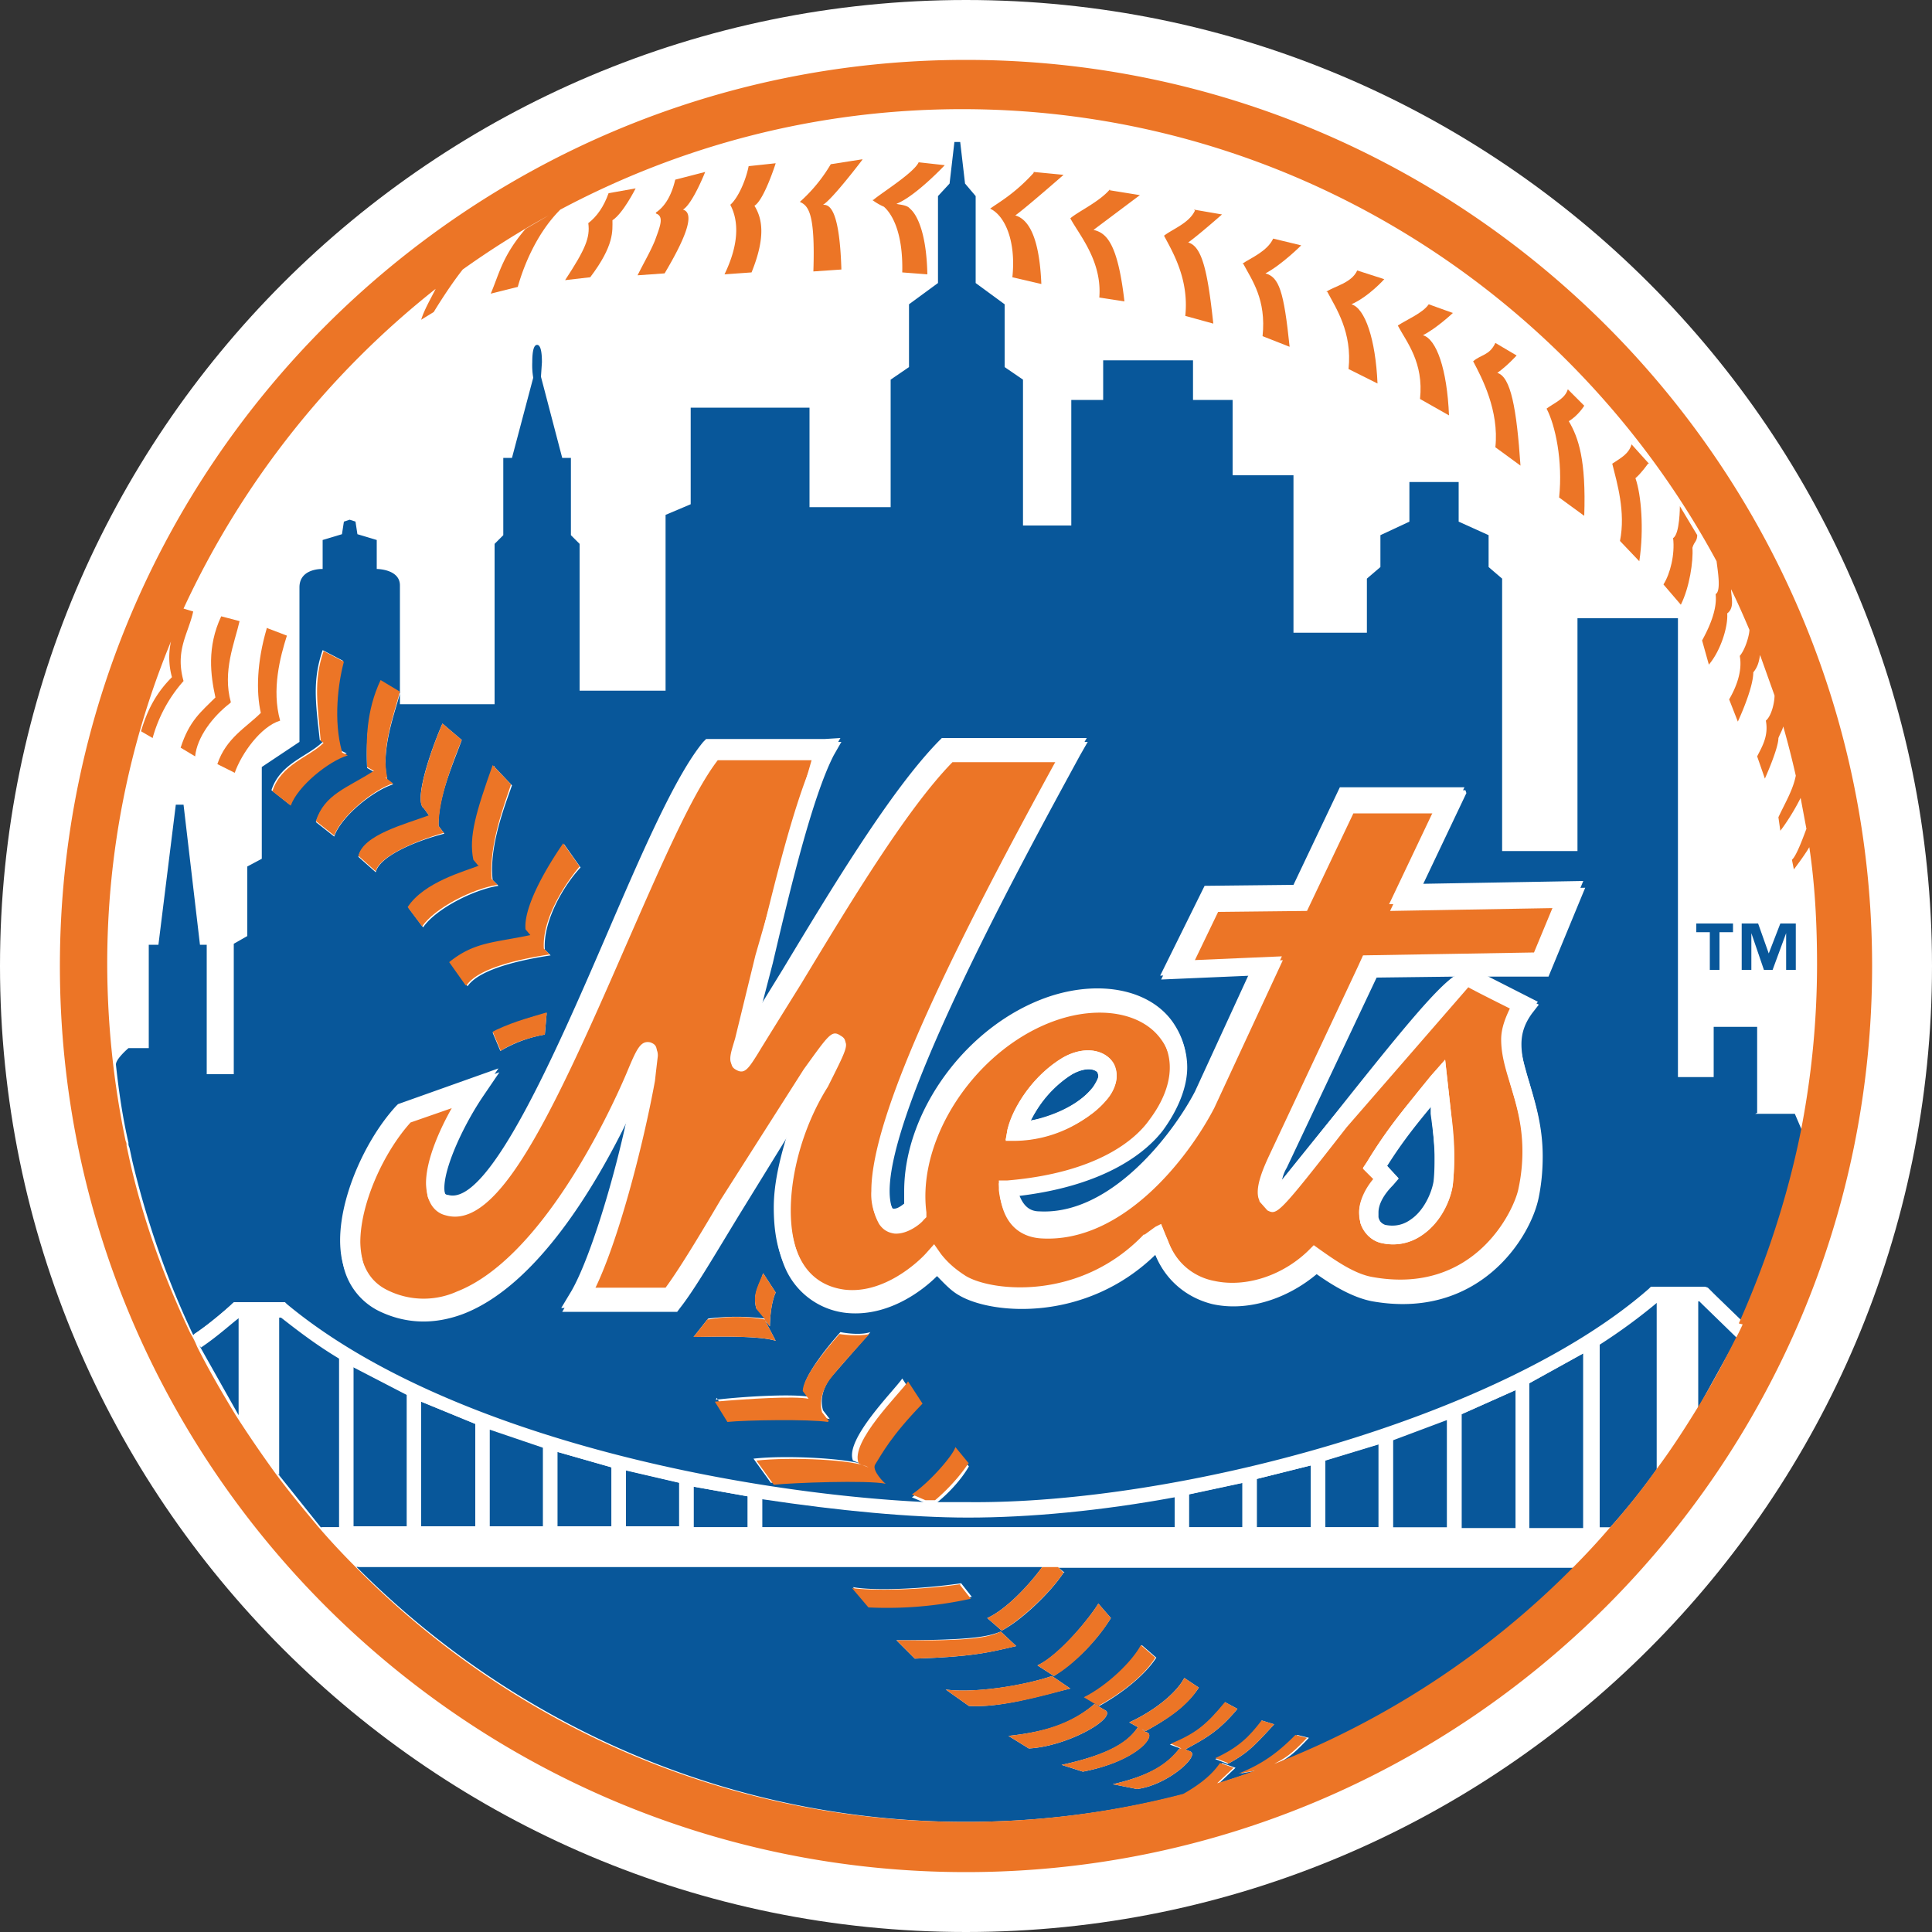 <?xml version="1.0" encoding="UTF-8"?> <svg xmlns="http://www.w3.org/2000/svg" xmlns:v="https://vecta.io/nano" viewBox="0 0 20 20" fill-rule="evenodd"><rect x="0" y="0" width="20" height="20" fill="#333333" stroke="none"/><path d="M10,20c5.52,0,10-4.48,10-10S15.52,0,10,0,0,4.48,0,10s4.48,10,10,10h0Z" fill="#fff"></path><g fill="#ec7526"><path d="M17.57,5.54l-.18-.3s0,.29-.07.33c.02.17-.03.37-.1.48l.18.21c.09-.18.13-.45.12-.59.02-.07.05-.06.05-.14h0Z"></path><path d="M17.07,4.8l-.18-.2c-.03.1-.11.14-.2.2.05.2.14.5.08.8l.2.21c.05-.33.02-.69-.04-.86.06-.05.13-.15.13-.15h0Z"></path><path d="M16.4,4.2l-.17-.17c-.03.1-.14.14-.22.2.09.17.17.54.13.92l.26.19c.02-.58-.06-.81-.16-.98.1-.06.16-.16.16-.16h0Z"></path><path d="M15.5,3.86c.1-.07.2-.18.2-.18l-.22-.13c-.06.13-.15.12-.23.19.09.17.27.51.23.89l.26.19c-.04-.59-.1-.92-.24-.96h0Z"></path><path d="M14.79 3.15c-.06.09-.23.16-.32.22.09.17.27.38.23.76l.3.17c-.02-.48-.13-.79-.27-.83.14-.07.31-.23.31-.23l-.25-.09h0zm0 0h0z"></path><path d="M13.74,3.02c.09.17.26.42.22.8l.3.15c-.02-.46-.13-.78-.27-.82.18-.08.34-.26.34-.26l-.28-.09c-.06.13-.23.16-.32.22h0Z"></path><path d="M12.87,2.73c.09.17.24.37.2.75l.28.11c-.06-.58-.11-.72-.25-.76.17-.09.37-.29.37-.29l-.29-.07c-.06.13-.23.2-.32.26h0Z"></path><path d="M12.37 2.18c-.06.13-.23.19-.32.26.09.17.26.45.22.83l.29.08c-.06-.56-.12-.8-.26-.84.1-.07.35-.29.35-.29l-.29-.05h0zm0 0h0zm-.88-.22c-.11.13-.33.23-.41.3.09.17.33.44.3.82l.26.04c-.07-.61-.19-.71-.32-.74l.48-.36-.31-.05h0zm0 0h0zm-.79-.17c-.2.22-.37.31-.45.37.15.07.27.33.23.71l.3.07c-.02-.48-.13-.67-.27-.71.1-.07.5-.42.5-.42l-.31-.03h0zm0 0h0zm-1.67.28a.61.61 0 0 0 .12.07c.08.07.2.26.19.68l.26.02c-.01-.48-.13-.64-.18-.68-.03-.04-.11-.04-.14-.05.2-.08.5-.4.5-.4l-.27-.03c-.05.11-.39.32-.47.39h0zm-1-.38l-.28.03c-.03.15-.11.33-.19.4.09.17.09.41-.06.72l.28-.02c.15-.37.11-.56.03-.69.1-.06.22-.44.22-.44h0z"></path><path d="M8.92 1.65l-.32.05a1.63 1.63 0 0 1-.32.39c.09.04.16.12.14.72l.29-.02c-.02-.67-.14-.67-.19-.67.1-.06.41-.47.41-.47h0zm-2.13.56c.09.03.04.14-.01.28-.05.12-.11.22-.18.36l.28-.02c.19-.32.33-.62.19-.66.1-.06.23-.39.23-.39l-.31.08c-.04.17-.11.28-.2.34h0z"></path><path d="M6.09 2.31c.02.15-.03.27-.24.59l.26-.03c.25-.33.23-.48.23-.59.11-.07.24-.33.24-.33L6.3 2c-.05.14-.12.24-.21.31h0zm-3.7 4.96c-.09-.32.04-.62.09-.84l-.19-.05c-.15.32-.11.61-.06.84-.15.15-.27.24-.36.52l.15.09c.02-.2.18-.41.36-.55h0z"></path><path d="M2.76 6.51c-.1.34-.11.65-.06.87-.15.15-.36.26-.45.53l.18.09c.07-.2.27-.48.47-.54-.09-.32 0-.66.07-.88l-.21-.08h0zm0 0h0z"></path></g><g fill="#08579a"><path d="M4.36 15.8h.56v-1.06l-.56-.23v1.29h0zm0 0h0zm-.7 0h.56v-1.36l-.56-.29v1.65h0zm0 0h0zm13.93-2.33h-.03v1.14l.42-.76-.36-.35-.03-.03h0zm-6.58 2.81c-.13.2-.43.49-.64.6l-.15-.13c.2-.09.44-.35.57-.53h-7.1c1.61 1.62 3.84 2.64 6.31 2.64.78 0 1.54-.1 2.27-.29.21-.11.31-.22.38-.32l.14.05-.17.16.39-.13-.17.03c.28-.11.44-.25.59-.4l.12.03c-.17.18-.23.22-.34.27a8.93 8.93 0 0 0 3.09-2.03h-5.34l.06.05h0zM9 16.63l-.17-.2c.22.04.71.02 1.12-.04l.11.14a4.03 4.03 0 0 1-1.06.09h0zm.28.35c.8 0 .95-.04 1.08-.09l.16.15c-.3.07-.46.11-1.05.13l-.19-.19h0zm.75.68l-.24-.17c.3.04.81-.04 1.1-.14l.19.13c-.3.07-.71.2-1.05.18h0zm.41.31c.37-.04.65-.12.89-.33l.12.07c.09.09-.41.37-.8.39l-.21-.13h0zm2.62-.16l.13.04c-.22.24-.28.3-.48.41l-.13-.05c.24-.11.35-.22.48-.39h0zm-.38-.19l.13.07c-.2.24-.34.31-.54.42l.05.02c.11.04-.23.35-.55.39l-.25-.05c.44-.1.59-.24.69-.37h.01l-.11-.04c.28-.11.38-.21.57-.43h0zm-.42-.25l.15.1c-.13.2-.35.34-.55.45l-.04-.02.04.03c.13.02-.08.3-.65.41l-.22-.07c.6-.13.72-.29.79-.39l-.09-.05c.24-.11.48-.29.57-.46h0zm-.44-.34l.15.13c-.13.2-.39.39-.59.5l-.15-.09a1.49 1.49 0 0 0 .59-.54h0zm-.45-.43l.13.15a1.99 1.99 0 0 1-.59.6l-.17-.11c.24-.11.56-.52.63-.64h0zm5.77-3.13a5.82 5.82 0 0 1-.6.44v1.9h.13c.17-.19.33-.39.48-.6v-1.74h-.01zm-5.83-2.21s.06-.09.06-.12c0-.02 0-.03-.01-.04-.03-.04-.13-.05-.26.02a1.21 1.21 0 0 0-.43.48c.2-.04.49-.15.64-.34h0zm-7.8 2.8l-.61-.43h-.02v1.63l.44.55h.19v-1.74h0zm0 0h0zm12.32 1.76h.56v-1.81l-.56.31v1.5h0zm0 0h0zm-.7 0h.56v-1.43l-.56.25v1.18h0zm0 0h0zm-.71-.01h.56v-1.12l-.56.21v.91h0zm0 0h0z"></path><path d="M2.07 13.94l.4.71v-1.03c-.05.05-.22.2-.4.31h0z"></path><path d="M18.19 11.52v-.89h-.45v.52h-.37V6.4h-1.04v2.41h-.78V5.99l-.14-.12v-.33l-.31-.14v-.41h-.51v.41l-.3.14v.33l-.14.12v.56h-.76V4.92h-.63v-.78h-.41v-.41h-.93v.41h-.33v1.3h-.5V3.93l-.19-.13v-.65l-.3-.22v-.9l-.11-.13-.05-.43h-.06l-.05.43-.12.13v.9l-.3.22v.65l-.19.13v1.32h-.84V4.22H7.15v1l-.26.11v1.82H6V5.63l-.09-.09v-.8h-.09L5.6 3.9l.01-.15c0-.13-.02-.18-.05-.18s-.05.05-.05.18a.76.76 0 0 0 .01.16l-.22.83h-.09v.8l-.09.09v1.66h-.98v-.11c-.06.22-.2.59-.13.9h-.02l.08.04c-.2.06-.54.33-.61.54l-.19-.15c.09-.28.33-.34.6-.52l-.07-.04c-.01-.27 0-.57.14-.89l.2.12V6.06c0-.17-.24-.17-.24-.17v-.3l-.2-.06-.02-.13-.06-.02-.06.02-.02.13-.2.06v.3s-.24-.01-.24.19v1.6l-.39.26v.95l-.15.08v.72l-.14.08v1.35h-.03-.25V9.78h-.07L1.9 8.33h-.08l-.18 1.45h-.1v1.07h-.21s-.13.11-.13.17c.03.28.07.55.13.81a.09.09 0 0 0 .01.05l.03.14c.15.63.36 1.23.63 1.8.19-.13.39-.31.39-.31l.02-.02h.53l.02.02c1.64 1.37 4.69 1.96 6.62 2.05l-.14-.06c.19-.13.43-.42.45-.49l.14.17c-.08.14-.22.29-.35.39h.34c2.15.02 5.5-.86 7.04-2.21l.02-.02h.53.03l.07.07.32.31a8.34 8.34 0 0 0 .64-1.98l-.09-.21h-.41zM3 8.33l-.19-.15c.09-.28.38-.35.53-.5l-.03-.02c-.04-.37-.08-.61.03-.93l.21.11c-.06.22-.11.61-.02.93l.06.03c-.2.06-.52.32-.59.52h0zm2.45 1.3c-.02-.22.19-.6.39-.89l.17.24c-.17.18-.39.55-.37.85l.06.06c-.26.04-.73.13-.86.32l-.17-.24c.26-.2.46-.19.84-.28l-.05-.06h0zm.21.85l-.02.23a1.33 1.33 0 0 0-.46.17l-.08-.19.04-.02a2.7 2.7 0 0 1 .52-.18h0zm-.55-2.55l.19.2c-.07.2-.24.63-.2.98l.06.06c-.26.04-.65.24-.78.43l-.15-.2c.17-.26.58-.37.74-.43l-.05-.06c-.06-.24.03-.49.2-.98h0zm-.67.51l-.05-.07c-.11-.07.06-.58.19-.88l.2.17c-.07.2-.25.59-.24.89l.06.08c-.35.09-.68.25-.71.4l-.18-.16c.05-.22.49-.33.73-.42h0zm3.39 5.11c-.04-.15.02-.22.07-.37l.13.2c-.06.13-.06.35-.06.35l-.05-.06.11.21c-.19-.06-.71-.04-.85-.04l.15-.19a2.33 2.33 0 0 1 .59 0l-.09-.11h0zm-.42.94c.35-.04.81-.06.97-.03l-.06-.08c0-.12.21-.4.38-.59 0 0 .19.04.31 0l-.41.47c-.09.12-.11.24-.08.34l.07.09c-.19-.04-.86-.03-1.04 0l-.13-.22h0zm1.62.65c-.04.06.1.2.11.2h0 0c-.19-.04-.97 0-1.16.01l-.18-.25c.35-.04 1.03 0 1.16.07s0 0 0 0l-.13-.05c-.09-.22.44-.74.51-.85l.15.23c-.33.34-.42.52-.49.62h0zm6.99-5.06h-.67l.57.29-.07.09c-.08.11-.11.22-.11.32 0 .12.04.24.08.39.06.21.14.45.14.77 0 .13-.01.27-.04.42-.08.42-.63 1.28-1.73 1.08-.2-.04-.39-.16-.57-.28-.31.27-.72.4-1.08.31-.28-.06-.49-.25-.59-.51-.72.7-1.68.62-2.03.42h0a1.15 1.15 0 0 1-.23-.21c-.16.16-.52.43-.95.38a.78.78 0 0 1-.62-.46c-.08-.17-.11-.37-.11-.59 0-.26.07-.54.16-.82l-.53.86-.61.96-.03.04H5.81l.09-.15c.18-.29.44-1.1.6-1.86-.33.68-.94 1.73-1.71 2.03-.29.11-.58.11-.86-.02-.21-.09-.34-.27-.39-.5-.1-.49.21-1.21.56-1.59l.02-.02 1.04-.37-.17.25c-.24.34-.46.84-.39 1.02 0 .03.02.04.04.04.42.12 1.12-1.49 1.63-2.67.37-.86.72-1.67 1.01-2.02l.03-.03h1.23l.16-.01-.08.14c-.23.42-.45 1.38-.63 2.15l-.13.5.24-.39c.5-.83 1.12-1.86 1.62-2.37l.03-.03h1.5l-.08.14c-.62 1.14-2.28 4.16-1.93 4.73.04.01.08-.02.12-.05v-.13c0-.83.65-1.72 1.49-2.01.53-.18 1.05-.08 1.29.26.09.13.14.27.14.43 0 .21-.08.44-.25.65-.16.21-.58.57-1.49.68.04.12.1.2.22.2.74.04 1.38-.8 1.61-1.24l.57-1.24-.93.04.46-.93.92-.01.48-1.01h1.29l-.48 1 1.71-.03-.38.92h0zm-2.76 2.15l.54-.67 1.27-1.47-.81.01-.94 1.99c-.03.05-.04.09-.05.13h0zm1 .31v.05c.01.05.05.08.08.09.1.02.19 0 .27-.06.13-.09.21-.27.23-.39.01-.09.01-.17.01-.25 0-.16-.02-.3-.04-.45v-.09a6.68 6.68 0 0 0-.46.62l.12.13-.06.07c-.1.1-.15.2-.15.28h0z"></path><path d="M6.48 15.8h.56v-.45l-.56-.13v.58h0zm0 0h0zm-1.41 0h.56v-.81l-.56-.19v1h0zm0 0h0zm2.11.01h.56v-.32l-.56-.1v.42h0zm0 0h0zm-1.41-.01h.56v-.61l-.56-.16v.77h0zm0 0h0zm7.95.01h.56v-.86l-.56.17v.69h0zm0 0h0z"></path><path d="M7.89 15.51v.3h4.27v-.31c-.76.14-1.5.21-2.14.21-.59 0-1.33-.07-2.13-.19h0zm5.12.3h.56v-.64l-.56.14v.5h0zm0 0h0zm-.7 0h.56v-.46l-.56.12v.34h0zm0 0h0z"></path></g><g fill="#ec7526"><path d="M3.54 7.78c-.09-.32-.04-.71.02-.93l-.21-.11c-.11.32-.06.56-.03.93l.03.02c-.15.15-.44.22-.53.5l.19.15c.07-.2.39-.46.59-.52l-.06-.03h0zm0 0h0z"></path><path d="M3.8,7.94l.07.04c-.28.18-.51.24-.6.52l.19.15c.07-.2.41-.48.61-.54l-.08-.06h.02c-.07-.29.07-.66.13-.89l-.2-.12c-.15.32-.15.62-.14.89h0Z"></path><path d="M4.6,8.63l-.06-.08c0-.3.16-.69.24-.89l-.2-.17c-.13.3-.3.82-.19.88l.05.07c-.24.09-.68.2-.73.42l.18.16c.03-.14.36-.3.71-.4h0Z"></path><path d="M4.96 8.96c-.15.06-.57.17-.74.43l.15.2c.13-.19.52-.39.78-.43l-.06-.06c-.03-.35.13-.77.2-.98l-.19-.2c-.17.48-.25.74-.2.98l.05.06h0zm0 0h0zm.22 1.92c.12-.08.29-.14.46-.17l.02-.23c-.13.04-.33.09-.52.18l-.04.02.08.19h0zm0 0h0z"></path><path d="M4.83 10.2c.13-.19.6-.28.86-.32l-.06-.06c-.02-.3.21-.66.37-.85l-.17-.24c-.2.29-.41.67-.39.89l.05.06c-.38.08-.58.07-.84.28l.17.24h0zm0 0h0zm2.5 3.45l-.15.19c.15 0 .67-.02.85.04l-.11-.21.05.06s0-.22.06-.35l-.13-.2c-.06.15-.11.22-.07.37l.09.11a1.67 1.67 0 0 0-.59 0h0z"></path><path d="M8.58,14.71l-.07-.09c-.03-.1,0-.23.08-.34.09-.12.25-.29.41-.47-.12.03-.31,0-.31,0-.17.19-.38.46-.38.59l.06.08c-.15-.03-.62,0-.97.03l.13.21c.19-.02.85-.03,1.04,0h0Z"></path><path d="M8.86,15.14l.13.05s.12.07,0,0c-.13-.08-.81-.11-1.16-.07l.18.25c.19-.02.97-.05,1.16-.01-.01,0-.15-.14-.11-.2.07-.11.16-.29.49-.63l-.15-.23c-.07.11-.61.63-.51.85h0Z"></path><path d="M10.03 15.15l-.14-.17c-.02.08-.26.36-.45.49l.14.06h.1c.12-.1.26-.25.35-.39h0zm-.09 1.25c-.41.06-.89.07-1.12.04l.17.2a4.03 4.03 0 0 0 1.06-.09l-.11-.14h0zm0 0h0z"></path><path d="M10.36 16.89c-.13.06-.29.1-1.08.09l.19.19c.59-.02.76-.06 1.05-.13l-.16-.15h0zm0 0h0z"></path><path d="M10.89 17.35c-.3.1-.81.18-1.1.14l.24.17c.33.02.75-.1 1.05-.18l-.19-.13h0zm0 0h0z"></path><path d="M11.45 17.71l-.12-.07c-.24.2-.52.29-.89.33l.21.13c.39-.02.89-.3.8-.39h0zm-1.23-.96l.15.13c.2-.11.51-.4.64-.6l-.06-.06h-.16c-.13.18-.37.44-.57.53h0z"></path><path d="M10.91 17.35c.2-.11.46-.38.59-.6l-.13-.15c-.07.12-.39.52-.63.64l.17.11h0zm0 0h0z"></path><path d="M11.37 17.66c.2-.11.46-.29.59-.5l-.15-.13c-.09.17-.35.42-.59.54l.15.09h0zm0 0h0z"></path><path d="M11.78 17.88c-.07.09-.19.26-.79.39l.22.07c.58-.11.78-.39.65-.41l-.04-.03.04.02c.2-.11.42-.24.55-.45l-.15-.1c-.09.17-.33.35-.57.46l.09.05h0zm0 0h0z"></path><path d="M12.22 18.1h-.01c-.1.12-.25.27-.69.37l.25.05c.32-.04.66-.35.55-.39l-.05-.02c.2-.11.34-.18.54-.42l-.13-.07c-.18.22-.29.32-.56.43l.11.05h0zm0 0h0z"></path><path d="M12.71 18.26c.2-.11.26-.17.48-.41l-.13-.04c-.13.17-.24.28-.48.39l.13.05h0zm0 0h0z"></path></g><path d="M17.65 13.32h-.56l-.02.02c-1.54 1.35-4.89 2.23-7.04 2.21h-.34-.1c-1.92-.09-4.97-.68-6.62-2.05l-.02-.02h-.53l-.02.02s-.19.18-.39.31c.02.05.04.09.07.14.18-.12.34-.27.4-.31v1.03l.41.6v-1.63h.02c.19.15.39.3.61.43v1.74h-.19l.38.41h7.1.16 5.34a4.83 4.83 0 0 0 .38-.4h-.13v-1.9a5.82 5.82 0 0 0 .6-.44h.01v1.74l.41-.61v-1.14h.03l.03.03.36.35.07-.14-.32-.31-.07-.07h0zM4.21 15.8h-.56v-1.65l.56.29v1.36h0zm.71 0h-.56v-1.29l.56.23v1.06h0zm.7 0h-.56v-1.01l.56.19v.82h0zm.71 0h-.56v-.77l.56.16v.61h0zm.7 0h-.56v-.58l.56.13v.45h0zm.71.01h-.56v-.42l.56.1v.32h0zm4.42 0H7.89v-.3c.8.13 1.54.19 2.13.19.64 0 1.37-.07 2.14-.21v.32h0zm.7 0h-.56v-.34l.56-.12v.46h0zm.71 0h-.56v-.5l.56-.14v.64h0zm.7 0h-.56v-.69l.56-.17v.86h0zm.71.01h-.56v-.91l.56-.21v1.12h0zm.71 0h-.56v-1.18l.56-.25v1.43h0zm.7 0h-.56v-1.5l.56-.31v1.81h0z" fill="#fff"></path><g fill="#ec7526"><path d="M10 .62C4.83.62.62 4.83.62 10s4.21 9.38 9.38 9.38 9.38-4.21 9.38-9.38S15.17.62 10 .62h0zm8.04 13.09s-.04.09-.07.14c-.13.26-.27.52-.42.76-.13.21-.26.41-.41.61-.15.21-.31.41-.48.6-.12.14-.25.28-.38.41a8.93 8.93 0 0 1-3.09 2.03c.11-.06.17-.09.34-.27l-.12-.03c-.15.15-.31.29-.59.4l.17-.03a5.94 5.94 0 0 1-.39.13l.17-.16-.14-.05c-.07.1-.17.2-.38.32a8.88 8.88 0 0 1-2.27.29c-2.47 0-4.7-1.01-6.31-2.65-.13-.13-.26-.27-.38-.41-.15-.18-.3-.36-.44-.55a12.67 12.67 0 0 1-.41-.6c-.14-.23-.28-.47-.4-.71-.02-.05-.04-.09-.07-.14-.27-.57-.49-1.17-.63-1.8l-.03-.14c0-.02 0-.03-.01-.05a9.06 9.06 0 0 1-.19-1.82 8.74 8.74 0 0 1 .66-3.35.77.77 0 0 0 .01.37c-.15.15-.25.32-.32.56l.12.07a1.48 1.48 0 0 1 .32-.59c-.09-.32.05-.49.1-.72l-.1-.03a9.09 9.09 0 0 1 2.61-3.31c-.05.1-.12.22-.15.32l.13-.08s.15-.25.3-.44c.28-.2.58-.39.89-.56l-.24.14c-.24.28-.27.46-.36.67l.28-.07c.05-.18.18-.54.44-.8 1.24-.66 2.65-1.04 4.16-1.04 3.37 0 6.31 1.9 7.81 4.68.01.09.05.31-.01.34.02.17-.08.37-.14.48l.07.25c.12-.14.2-.39.19-.53.08-.06.04-.17.04-.25.07.14.13.28.19.42 0 .05-.04.2-.1.27.03.16-.04.33-.11.45l.09.23s.16-.34.16-.51c.05-.06.06-.12.07-.18l.15.42c0 .07-.03.21-.09.26.03.16-.04.27-.09.37l.08.23s.14-.31.14-.42c.02-.05.04-.08.05-.12a9.53 9.53 0 0 1 .13.51c-.03.15-.11.28-.18.43l.02.14s.11-.14.21-.34l.06.32c-.02.05-.1.28-.15.32l.02.1s.1-.13.16-.23c.06.4.08.81.08 1.22a8.98 8.98 0 0 1-.17 1.73c-.14.69-.36 1.35-.64 1.98h0z"></path><path d="M14.86 8.38H14l-.48 1.01-.92.01c-.04.07-.18.37-.26.54l.93-.04-.71 1.53c-.27.52-.95 1.39-1.79 1.35-.17 0-.39-.1-.43-.46v-.1h.09c.94-.08 1.33-.43 1.47-.63.24-.32.27-.63.11-.86-.2-.27-.63-.35-1.08-.2-.82.28-1.45 1.22-1.35 1.99v.05l-.03.03c-.03.03-.16.15-.3.14-.06 0-.12-.04-.16-.1a.57.57 0 0 1-.07-.31c0-.82.9-2.61 1.92-4.47H9.85c-.48.5-1.08 1.49-1.57 2.3l-.44.71c-.11.16-.14.21-.22.18-.04-.02-.06-.04-.06-.09s.02-.11.05-.21l.21-.86.59-2.05h-.99c-.27.34-.6 1.11-.96 1.94-.77 1.78-1.31 2.93-1.86 2.77-.08-.02-.14-.08-.17-.16a.59.59 0 0 1-.02-.14c0-.25.15-.58.29-.82l-.46.16c-.27.31-.52.84-.52 1.24 0 .06 0 .11.02.17.04.17.13.29.28.36a.84.84 0 0 0 .71.01c.87-.34 1.57-1.82 1.76-2.27.1-.24.14-.33.24-.31.06.02.07.05.07.11 0 .04 0 .1-.02.17l-.01.09c-.12.72-.39 1.69-.63 2.17h.75c.14-.19.34-.52.57-.91l.86-1.35c.26-.36.29-.41.38-.35.09.05.07.11-.14.5-.36.56-.49 1.34-.29 1.78.09.2.25.32.47.35.41.05.77-.29.85-.38l.08-.09.07.1c.07.09.15.16.26.23.27.16 1.18.26 1.84-.43h.01l.11-.08.06-.03.04.1.03.07c.1.28.32.39.48.42.32.07.7-.05.97-.31l.06-.06.07.05c.17.12.36.25.54.28 1.06.19 1.47-.7 1.51-.92a1.82 1.82 0 0 0 .04-.38c0-.29-.07-.51-.13-.71-.05-.16-.09-.3-.09-.45 0-.11.04-.22.1-.34l-.45-.23c-.17.08-.85.94-1.26 1.45-.72.91-.73.91-.82.86l-.08-.09c-.04-.12.05-.32.1-.43l.93-1.98.05-.11 1.77-.03.22-.53-1.72.03.48-1.01h0zm-4.43 3.31a1.32 1.32 0 0 1 .57-.74c.19-.11.39-.1.5.02.04.04.06.1.06.17a.4.4 0 0 1-.1.24 1.31 1.31 0 0 1-.94.43h-.11l.02-.12h0zm3.68.4l.04-.06c.2-.33.37-.53.53-.73l.13-.16.15-.17.06.54c.03.22.05.45.02.75-.02.16-.12.39-.31.52-.13.09-.27.12-.42.09-.11-.02-.2-.11-.23-.22 0-.03-.01-.06-.01-.1 0-.09.05-.21.15-.34l-.11-.11h0z"></path></g><g fill="#fff"><path d="M14.08 12.65c.03.11.12.2.23.22a.52.52 0 0 0 .42-.09c.18-.13.29-.36.31-.52.03-.3 0-.52-.02-.75l-.06-.54-.15.17-.13.16c-.16.2-.33.4-.53.73l-.04.06.11.11c-.11.13-.15.26-.15.34 0 .04 0 .08.01.1h0zm.28-.58c.17-.27.32-.45.46-.62v.09l.04.45-.01.25a.6.6 0 0 1-.23.39c-.08.06-.17.08-.27.06-.03 0-.07-.04-.08-.09v-.05c0-.08.05-.18.15-.28l.06-.07-.12-.13h0z"></path><path d="M15.17 8.18h-1.29L13.4 9.2l-.92.01-.46.93.93-.04-.57 1.24c-.23.44-.86 1.28-1.61 1.24-.13 0-.19-.08-.22-.2.92-.11 1.33-.47 1.49-.68.16-.22.25-.45.25-.65 0-.16-.05-.31-.14-.43-.25-.34-.77-.45-1.29-.26-.85.29-1.49 1.18-1.49 2.01v.13c-.04.03-.09.06-.11.06-.36-.58 1.3-3.6 1.92-4.74l.08-.14h-1.5l-.03.03c-.5.5-1.12 1.54-1.62 2.37l-.24.39.13-.5c.18-.77.41-1.72.63-2.15l.08-.14h-.16l-1.23.01-.03.03c-.29.35-.64 1.16-1.01 2.02-.51 1.18-1.21 2.79-1.63 2.67-.02 0-.03-.02-.04-.04-.06-.18.16-.68.39-1.02l.17-.25-1.04.37-.02.02c-.35.38-.66 1.1-.56 1.59a.69.69 0 0 0 .39.5c.28.13.57.13.86.02.77-.3 1.38-1.35 1.71-2.03-.16.76-.42 1.57-.6 1.86l-.09.15h1.19l.03-.04c.15-.19.36-.55.61-.96l.53-.86c-.1.28-.16.56-.16.82 0 .22.04.43.11.59a.78.78 0 0 0 .62.46c.43.05.79-.22.95-.38.07.07.14.15.23.2h0c.34.2 1.31.28 2.03-.42.1.25.31.44.59.51.36.08.77-.05 1.08-.31.17.12.37.24.57.28 1.11.2 1.65-.66 1.73-1.08.03-.15.04-.29.04-.42 0-.32-.08-.56-.14-.77-.05-.15-.08-.27-.08-.39 0-.11.03-.21.11-.32l.07-.09-.57-.29h.67l.38-.92-1.71.03.48-1.01h0zm.94 1.18l-.22.53-1.77.03-.05.11-.93 1.98c-.06.11-.14.31-.1.43l.08.09c.1.05.11.05.82-.86l1.26-1.45c.05.03.31.16.45.23-.06.12-.1.23-.1.34 0 .15.05.3.09.45.06.2.13.42.13.71 0 .12-.01.24-.04.38-.04.23-.45 1.11-1.51.92-.18-.03-.38-.16-.54-.28l-.07-.05-.06.06c-.27.26-.65.38-.97.31-.16-.04-.37-.14-.48-.42-.01-.02-.03-.07-.03-.07l-.04-.1-.06.03-.11.07h-.01c-.66.7-1.57.6-1.84.44-.11-.07-.19-.14-.26-.23l-.07-.1-.08.09c-.08.09-.44.42-.85.38-.22-.03-.37-.15-.47-.35-.2-.43-.07-1.21.29-1.78.2-.4.23-.45.14-.5-.09-.06-.13 0-.38.35-.28.39-.59.9-.86 1.35l-.57.91h-.75c.24-.48.5-1.46.63-2.17l.01-.09.02-.17c0-.06-.02-.09-.07-.11-.1-.03-.14.06-.24.31-.19.45-.89 1.93-1.76 2.27-.25.1-.48.09-.71-.01-.15-.07-.25-.19-.28-.36a.88.88 0 0 1-.02-.17c0-.4.24-.93.52-1.24l.46-.16c-.14.24-.29.57-.29.82 0 .05 0 .1.02.14.03.08.09.14.17.16.54.16 1.09-1 1.86-2.77.36-.82.69-1.59.96-1.94h.99c-.21.48-.41 1.3-.59 2.05l-.21.86c-.03.1-.05.16-.05.21s.02.07.06.09c.08.04.12-.02.22-.18.01-.02.44-.71.44-.71.49-.81 1.09-1.81 1.57-2.3h1.09c-1.02 1.87-1.92 3.65-1.92 4.47a.57.57 0 0 0 .07.31c.04.06.09.09.16.1.14.01.28-.11.3-.14l.03-.03v-.05c-.1-.78.53-1.71 1.35-1.99.44-.15.88-.08 1.08.2.17.23.13.54-.11.86-.15.2-.54.54-1.47.63h-.1l.01.11c.04.36.26.45.43.46.84.05 1.52-.83 1.79-1.35l.71-1.53-.93.04.26-.54.92-.01.48-1.01h.86l-.48 1.01 1.72-.03h0zm-1.05.74c-.2.14-.54.55-1.27 1.47l-.54.67c.01-.04.03-.08.05-.13l.94-1.99.81-.01h0z"></path><path d="M11.46,11.38c.07-.09.1-.17.1-.24,0-.07-.03-.12-.06-.17-.11-.12-.31-.13-.5-.02-.29.17-.52.51-.57.74l-.02.11h.11c.23.02.72-.14.94-.42h0ZM11.1,11.12c.12-.07.22-.06.26-.02,0,.01.01.02.01.04,0,.03-.02.08-.06.12-.15.19-.44.31-.64.34.08-.16.23-.37.43-.48h0Z"></path></g><path d="M18.31 9.87h0l-.11-.31h-.17v.48h.1v-.38h0l.13.38h.09l.14-.38h0v.38h.1v-.48h-.16l-.12.31h0zm-.75-.22h.14v.39h.1v-.39h.14v-.09h-.38v.09h0z" fill="#08579a"></path></svg> 